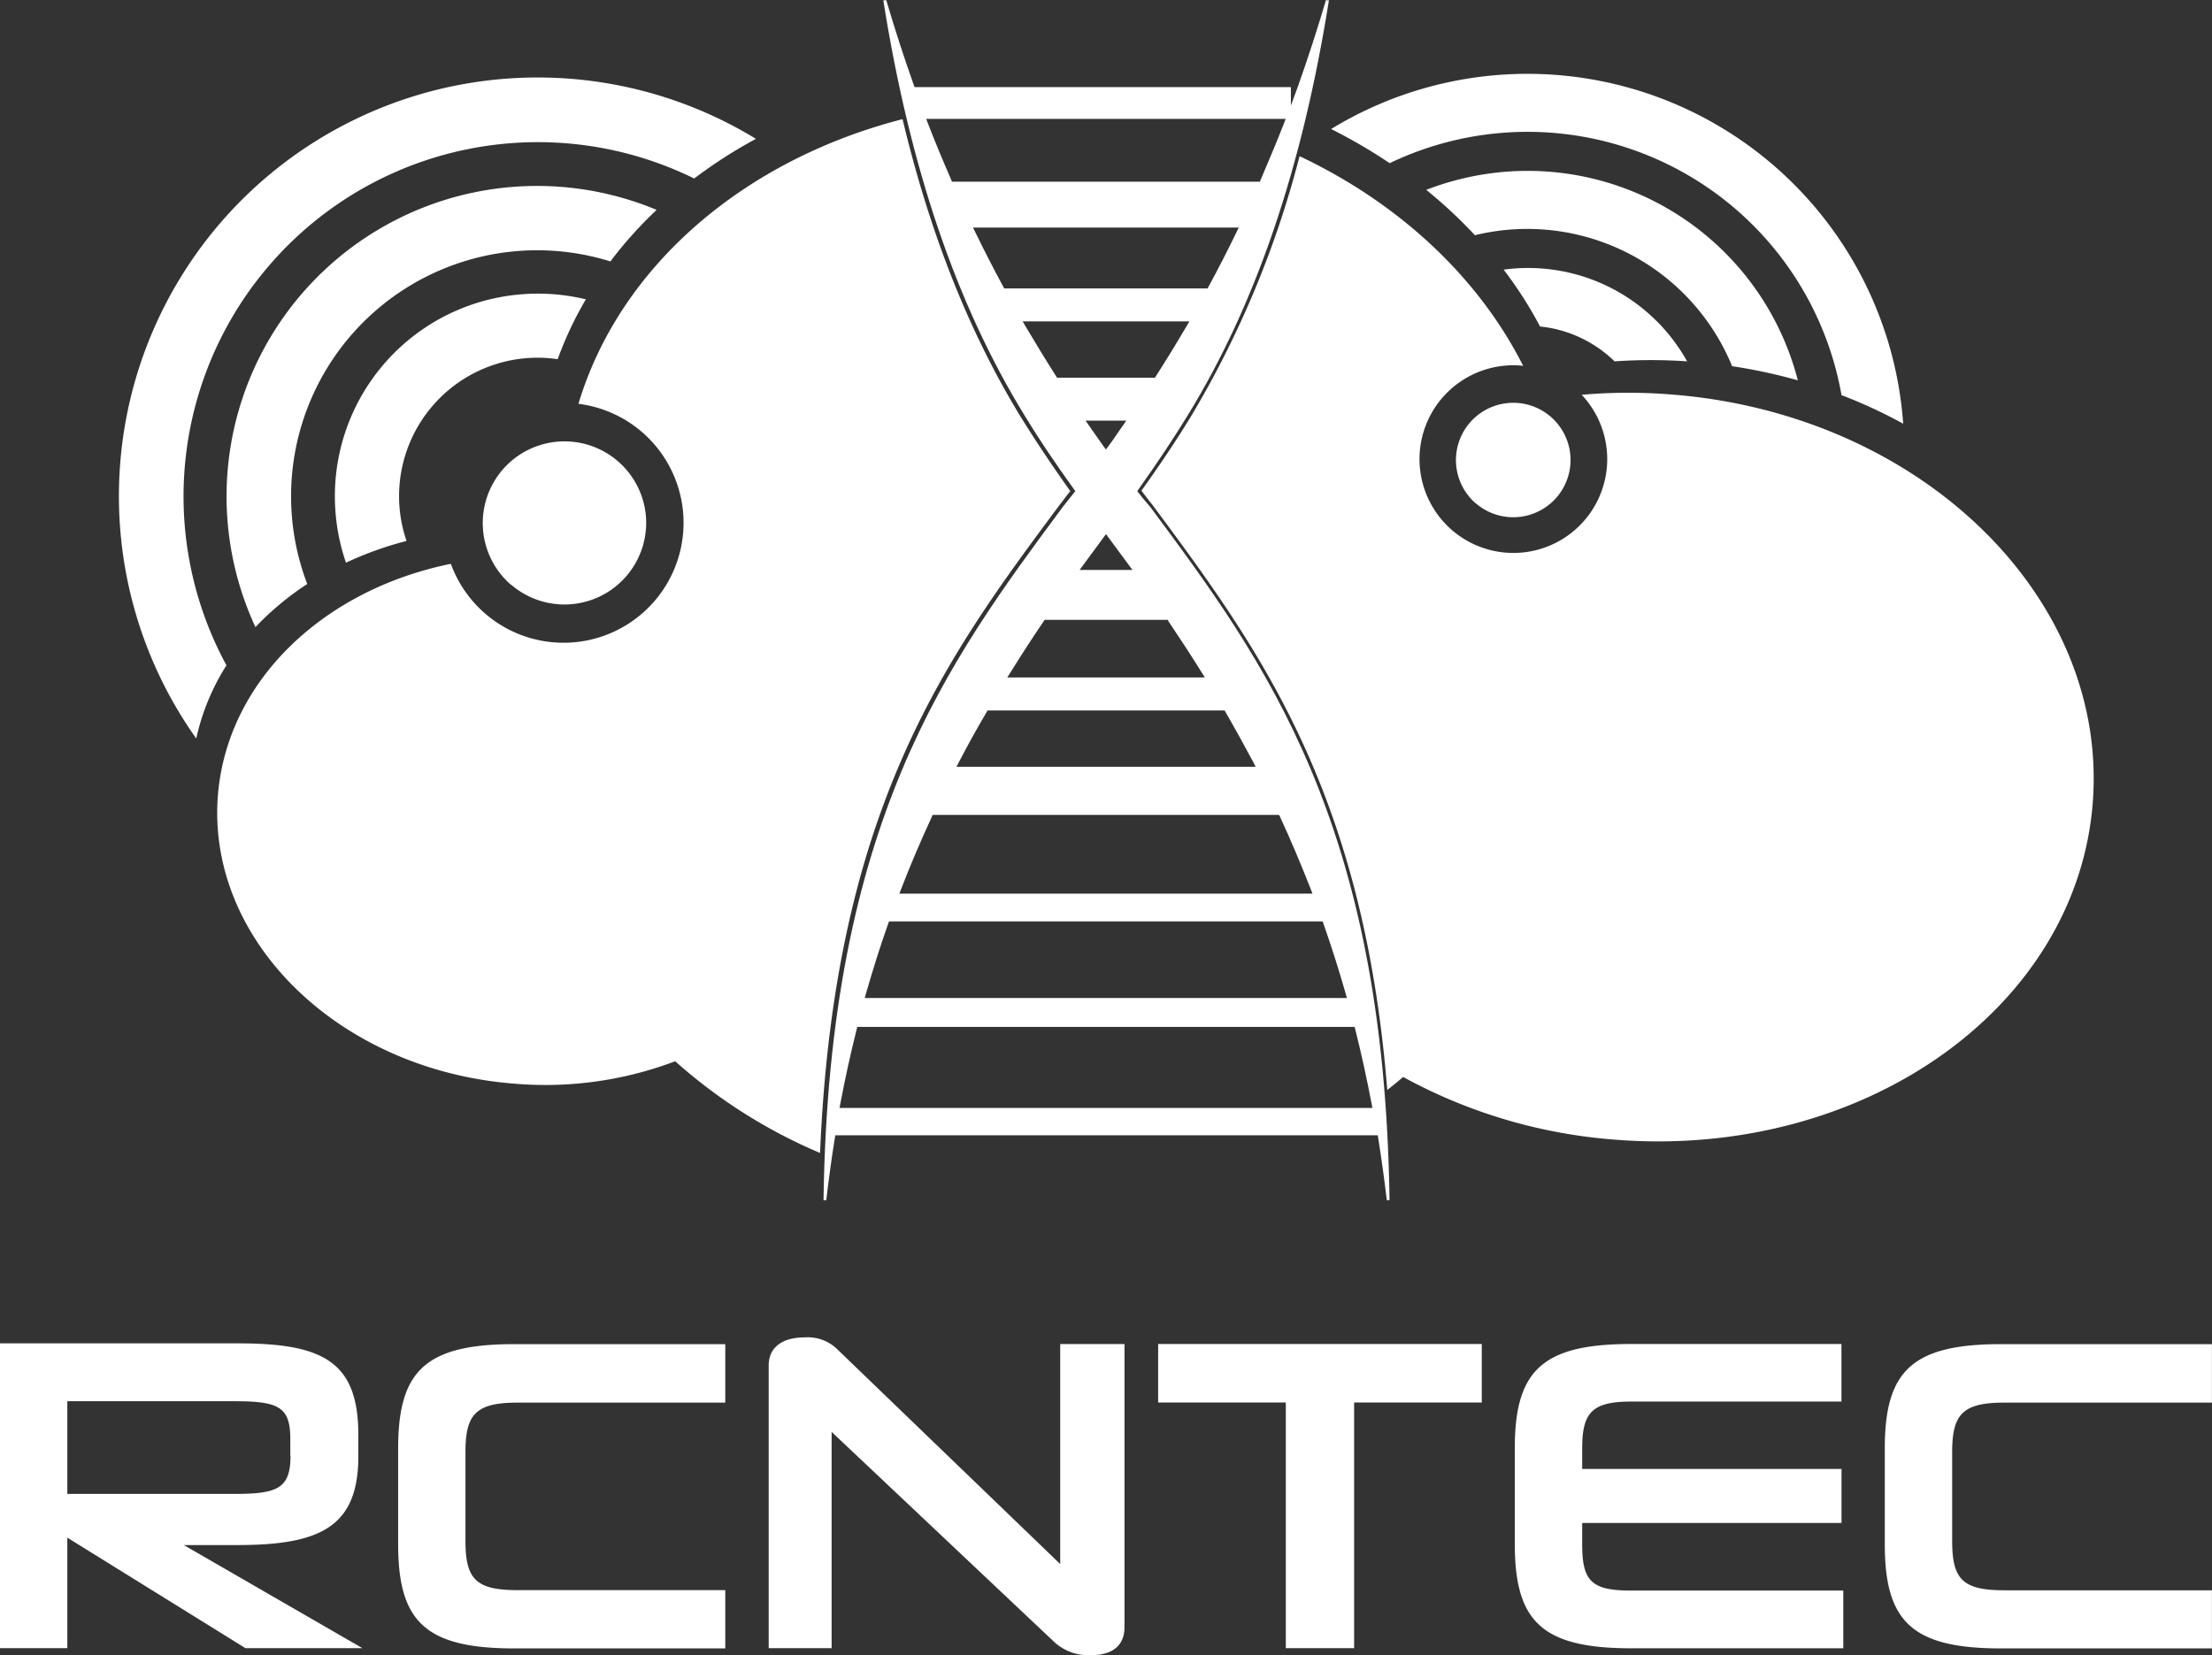<svg id="Слой_1" data-name="Слой 1" xmlns="http://www.w3.org/2000/svg" viewBox="0 0 313.46 234.6"><rect x="0" y="0" width="313.46" height="234.6" fill="#333333" stroke="none"/><defs><style>.cls-1,.cls-2{fill:#fff;}.cls-1{fill-rule:evenodd;}</style></defs><title>лого resilient_прозрачный фон</title><path class="cls-1" d="M188.52,282.3a19.62,19.62,0,0,0-21.45,25.76,48.4,48.4,0,0,0-8.58,3.08,28.57,28.57,0,0,1-1.5-7.36v0a28.7,28.7,0,0,1,26.61-30.7h0a28.84,28.84,0,0,1,8.88.73,51,51,0,0,0-4,8.51h0Zm0,0" transform="translate(-109.46 -231.38)"/><path class="cls-1" d="M196,268.45a34.87,34.87,0,0,0-43,45.71,41.1,41.1,0,0,0-7.34,6.11,44,44,0,0,1,56.85-59.14,58,58,0,0,0-6.56,7.32h0Zm0,0" transform="translate(-109.46 -231.38)"/><path class="cls-1" d="M207.85,256.69a50.21,50.21,0,0,0-66.3,69,32.22,32.22,0,0,0-4.28,10.37,59.34,59.34,0,0,1,79.31-85,68.84,68.84,0,0,0-8.73,5.61h0Zm0,0" transform="translate(-109.46 -231.38)"/><path class="cls-1" d="M181.84,314.25A11.58,11.58,0,1,1,201,304.66a11.58,11.58,0,0,1-19.13,9.58h0Zm0,0" transform="translate(-109.46 -231.38)"/><path class="cls-1" d="M338.26,282.6a17.71,17.71,0,0,0-10.56-4.94,57.66,57.66,0,0,0-5.16-8.06,25.8,25.8,0,0,1,26,13,74.4,74.4,0,0,0-10.25,0h0Zm0,0" transform="translate(-109.46 -231.38)"/><path class="cls-1" d="M354.93,283.32a31.38,31.38,0,0,0-34.56-19c-0.64.11-1.27,0.25-1.9,0.4a67.82,67.82,0,0,0-6.9-6.43,40.09,40.09,0,0,1,7.34-2.06,39.55,39.55,0,0,1,45.32,29.06,76.09,76.09,0,0,0-9.3-2h0Zm0,0" transform="translate(-109.46 -231.38)"/><path class="cls-1" d="M370.39,287.38l0-.15a45.18,45.18,0,0,0-64-32.72,75.61,75.61,0,0,0-8.3-4.84,53.38,53.38,0,0,1,80.36,36.11,54.42,54.42,0,0,1,.71,5.66,70.34,70.34,0,0,0-8.77-4.06h0Zm0,0" transform="translate(-109.46 -231.38)"/><path class="cls-1" d="M318.57,302.72A8.12,8.12,0,1,1,332,296a8.12,8.12,0,0,1-13.41,6.72h0Zm0,0" transform="translate(-109.46 -231.38)"/><path class="cls-1" d="M259.58,303c0.53-.67,1-1.34,1.55-2-2.39-3.37-4.73-6.83-7-10.49-7.79-12.72-13.14-27.05-16.77-42.24-22.45,5.77-40.07,20.83-45.93,40.35a17,17,0,1,1-18.08,22.68c-17.91,3.64-31.6,16.41-33,32.67-1.72,20.58,17,39,41.79,41a51.92,51.92,0,0,0,23-3.16,74.2,74.2,0,0,0,20.53,13C227.72,345.91,243.64,324.44,259.58,303Z" transform="translate(-109.46 -231.38)"/><path class="cls-1" d="M346.8,287.34a76.26,76.26,0,0,0-13.2,0,13.3,13.3,0,1,1-8.3-4.11c-6.28-12.46-17.48-23-31.68-29.71a140.13,140.13,0,0,1-15.41,36.92c-2.24,3.66-4.58,7.12-7,10.49,0.52,0.67,1,1.34,1.55,2,14.93,20.14,29.86,40.26,33.29,82.95,0.76-.6,1.52-1.21,2.25-1.84A74,74,0,0,0,338,392.9c35.12,2.93,65.56-18.32,68-47.47S381.92,290.27,346.8,287.34Z" transform="translate(-109.46 -231.38)"/><path class="cls-2" d="M271.41,302l-0.79-1,0.21-.3c2.73-3.85,4.93-7.17,6.95-10.46,9.65-15.73,16.23-35.06,20-58.82h-0.47l0,0.14c-1.18,4-2.5,8.07-3.92,12.06l-1,2.73v-2.62H239.06l-0.12-.33c-1.39-3.93-2.69-7.92-3.84-11.84l0-.14h-0.47c3.77,23.74,10.35,43.07,20,58.82,2,3.3,4.24,6.63,7,10.46l0.21,0.3-0.8,1-1,1.27c-16.3,22-33.12,44.67-33.88,98.23h0.39c0.36-3.07.76-6,1.21-8.77l0.07-.42h76.87l0.07,0.42c0.44,2.75.85,5.7,1.21,8.77h0.39c-0.77-53.57-17.58-76.25-33.89-98.24Zm-27.17-45.17c-1.3-3-2.34-5.51-3.27-7.92l-0.26-.68h50.94l-0.26.68c-0.93,2.41-2,4.93-3.27,7.92l-0.13.3H244.37ZM251.62,272c-1.37-2.53-2.68-5.1-3.92-7.64l-0.35-.72H285l-0.35.72c-1.23,2.54-2.55,5.11-3.92,7.64l-0.14.26H251.76Zm7.64,12.92-0.15-.23c-1.61-2.53-3-4.82-4.29-7l-0.44-.75H278l-0.44.75c-1.28,2.19-2.68,4.48-4.29,7l-0.15.23H259.26Zm6.93,22.17,3.75,5.08h-7.49ZM263.29,291h5.78l-0.9,1.29c-0.52.75-1,1.5-1.58,2.25l-0.41.56-0.41-.56c-0.54-.75-1.06-1.5-1.58-2.25Zm38.23,86.32c0.85,3.4,1.63,6.94,2.31,10.52l0.11,0.59H228.43l0.11-.59c0.68-3.58,1.45-7.12,2.31-10.52l0.09-.38h70.48Zm-4.51-15c1.13,3.23,2.19,6.56,3.14,9.89l0.18,0.64H232l0.18-.64c0.95-3.33,2-6.66,3.14-9.89l0.12-.33H296.9Zm-6.15-15.14c1.57,3.39,3,6.82,4.33,10.19l0.26,0.68H236.91l0.26-.68c1.3-3.37,2.76-6.8,4.33-10.19l0.13-.29h49.1Zm-7.72-14.84c1.34,2.31,2.64,4.68,3.88,7l0.38,0.73H245l0.38-.73c1.23-2.36,2.54-4.73,3.88-7l0.14-.25H283Zm-8.09-12.88c1.65,2.45,3.23,4.87,4.67,7.19l0.48,0.76h-28l0.48-.76c1.44-2.32,3-4.74,4.67-7.19l0.15-.22h17.44Z" transform="translate(-109.46 -231.38)"/><g id="Shape4"><path id="shapePath4" class="cls-2" d="M160.81,465l-25.3-14.61h7.59c11.76,0,17.14-2.59,17.14-12.59v-3c0-10.37-4.93-13-17-13H109.46V465H119V449.34L144.24,465h16.57M150.63,437.7c0,4.68-1.83,5.44-8,5.44H119V430H142.6c6.33,0,8,.76,8,5.38v2.34M212.24,465v-8.22H182.82c-5.95,0-7.4-1.58-7.4-7V437.2c0-5.31,1.45-7,7.34-7h29.48v-8.29H182.32c-12.71,0-16.44,3.92-16.44,14.8v13.53c0,10.88,3.73,14.8,16.44,14.8h29.92M264,466c2.85,0,4.81-1.14,4.81-4v-40.1h-9.11v31.18L228,422.53a6,6,0,0,0-4.49-1.58c-3,0-5.12,1.26-5.12,4V465h8.92V434.35L258.72,464a7.13,7.13,0,0,0,5.25,2m37.38-.95V430.18h18.09v-8.29H273.58v8.29h18.09V465h9.68m69.32,0v-8.16H340.56c-5.63,0-6.89-1.39-6.89-6.58v-3h36.75V439.6H333.67v-2.91c0-5,1.33-6.64,6.89-6.64h29.85v-8.16H340.56c-12.71,0-16.44,3.92-16.44,14.8v13.53c0,10.88,3.73,14.8,16.44,14.8h30.11m52.24,0v-8.22H393.5c-5.95,0-7.4-1.58-7.4-7V437.2c0-5.31,1.45-7,7.34-7h29.47v-8.29H393c-12.71,0-16.45,3.92-16.45,14.8v13.53c0,10.88,3.73,14.8,16.45,14.8h29.92Z" transform="translate(-109.46 -231.38)"/></g></svg>